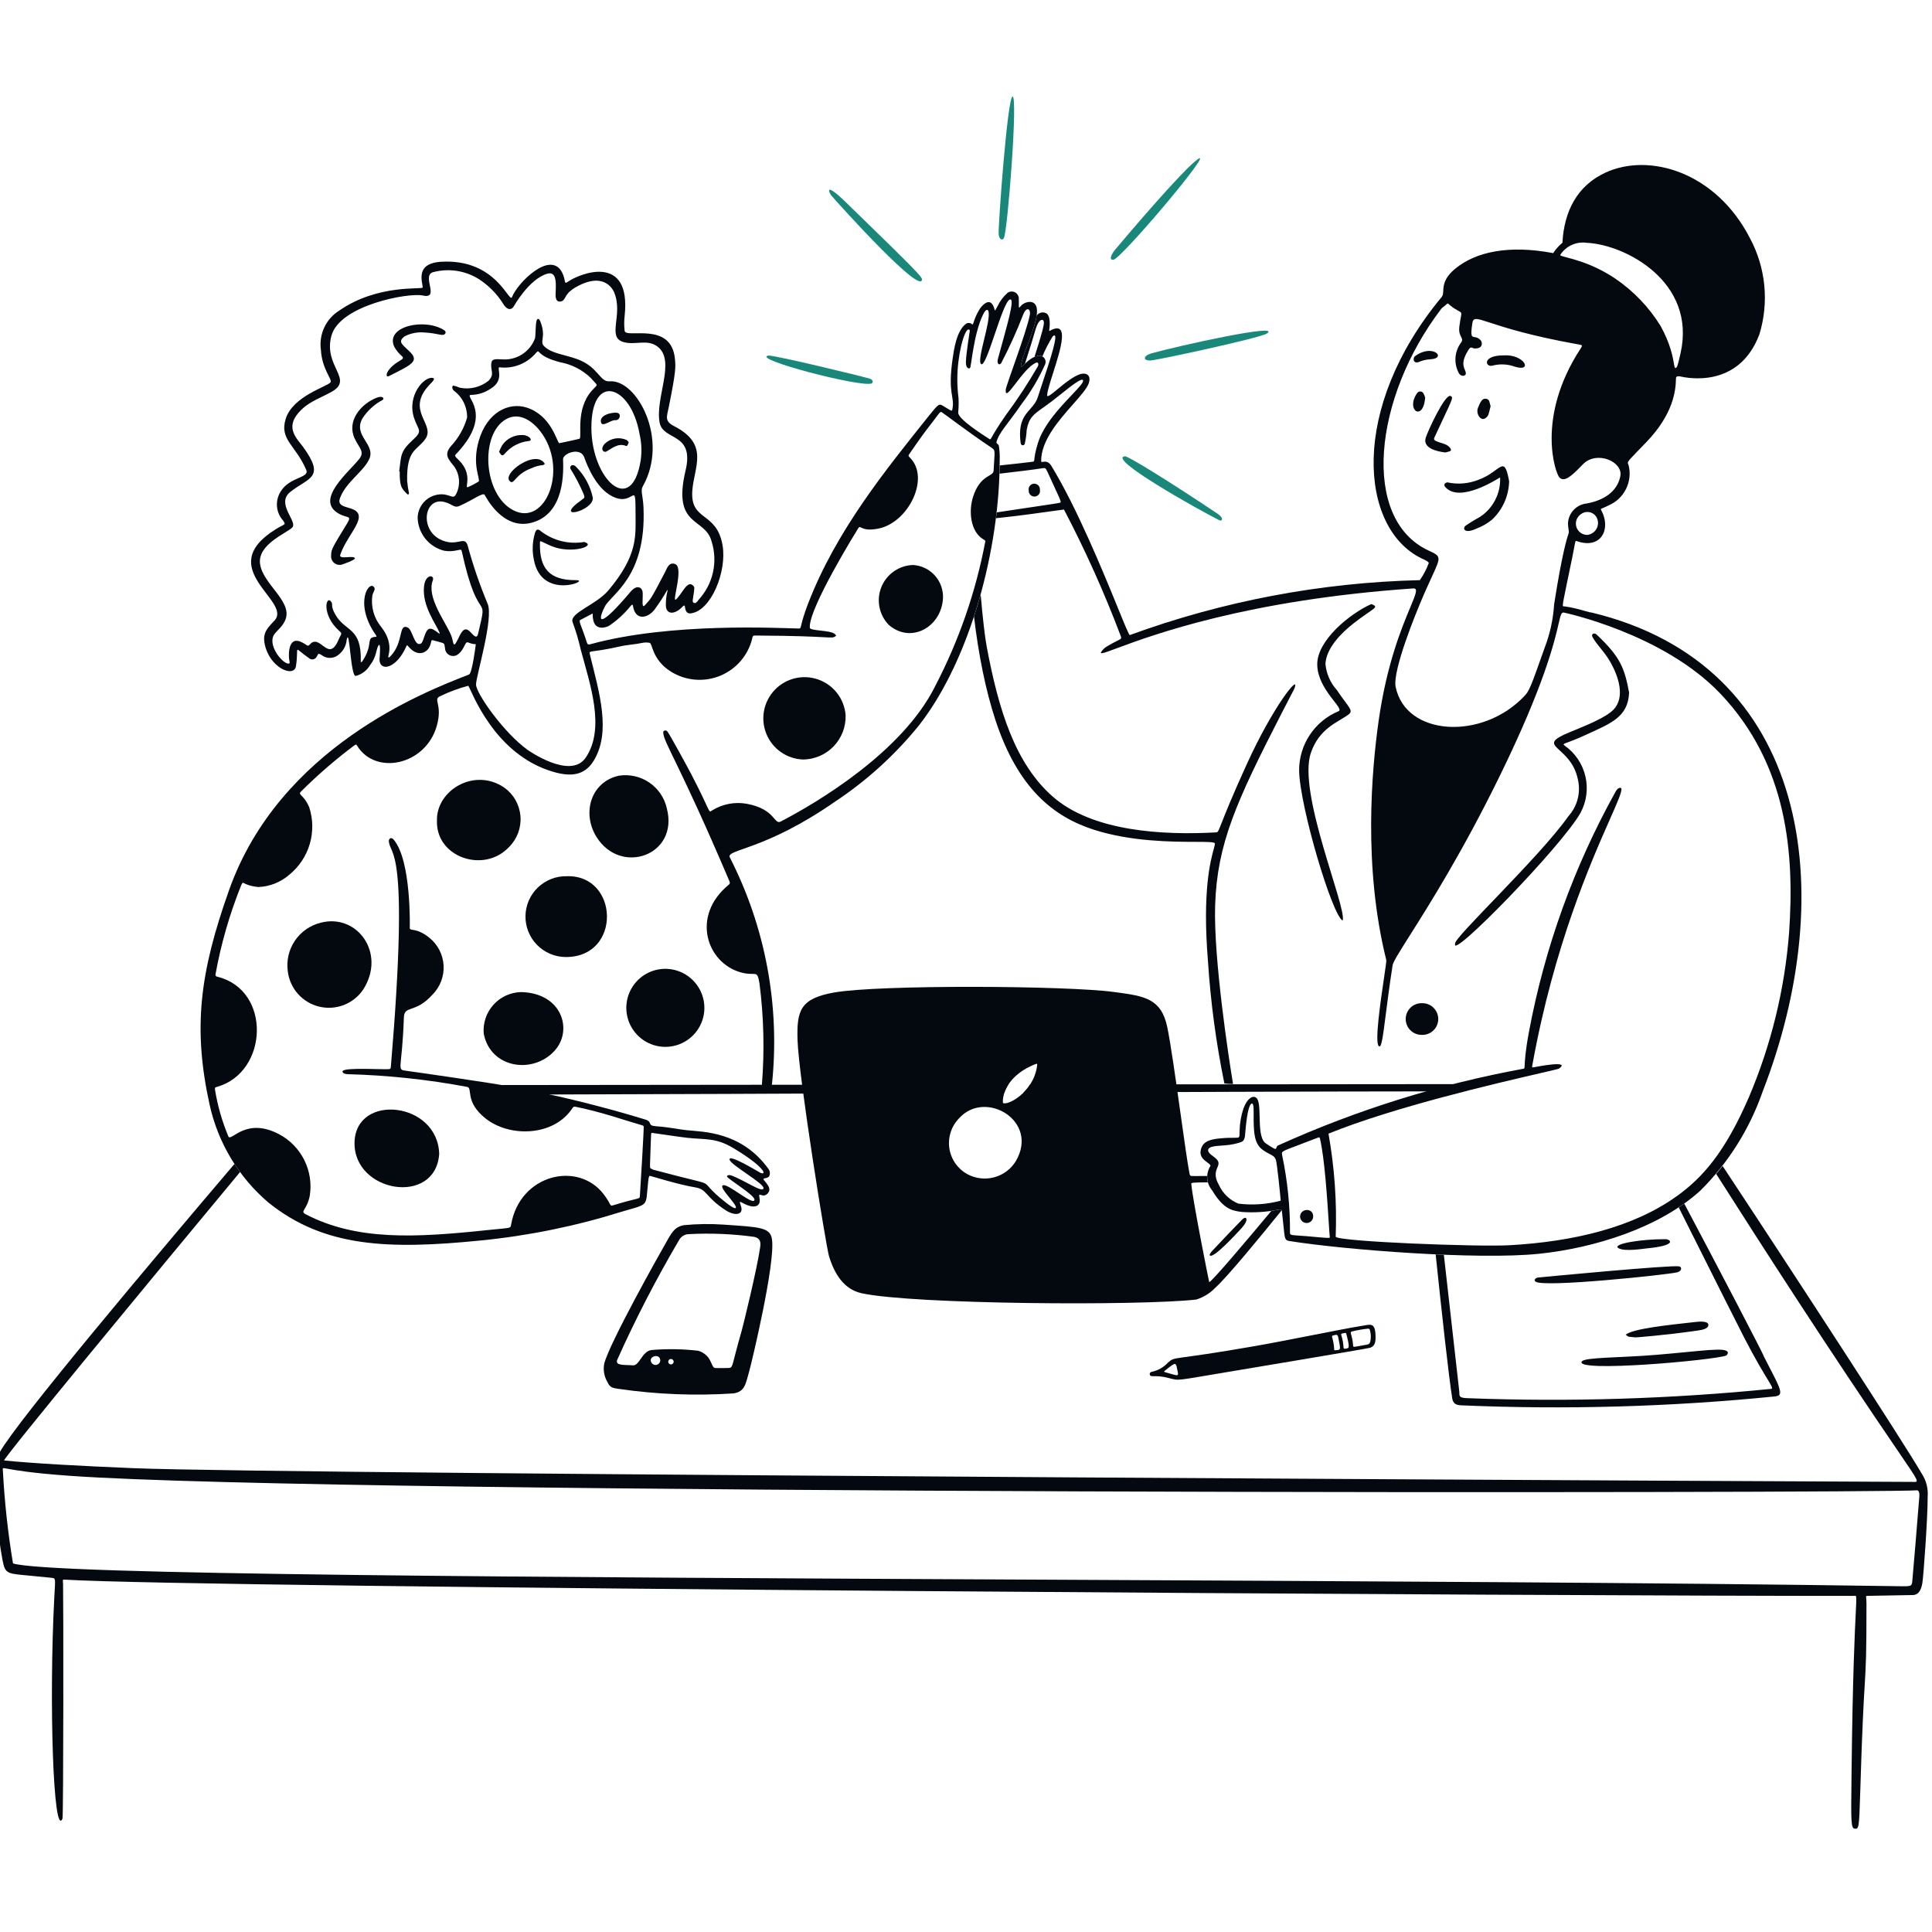 <svg version="1.0" preserveAspectRatio="xMidYMid meet" height="1080" viewBox="0 0 810 810" zoomAndPan="magnify" width="1080" xmlns:xlink="http://www.w3.org/1999/xlink" xmlns="http://www.w3.org/2000/svg"><defs><clipPath id="8308740ed7"><path clip-rule="nonzero" d="M 418 40.5 L 426 40.5 L 426 101 L 418 101 Z M 418 40.5"></path></clipPath></defs><path fill-rule="nonzero" fill-opacity="1" d="M 663.23 570.746 C 664.625 569.016 679.043 569.289 694.305 568.027 C 713.977 566.398 723.824 564.617 724.402 567.02 C 724.406 567.281 724.348 567.543 724.223 567.773 C 724.102 567.996 723.918 568.195 723.695 568.328 C 718.684 570.281 659.316 575.605 663.23 570.746 Z M 663.23 570.746" fill="#040910"></path><path fill-rule="nonzero" fill-opacity="1" d="M 643.828 537.359 C 642.848 536.672 643.777 535.699 645.039 535.582 C 646.977 535.398 700.793 530.254 703.984 530.934 C 705.301 531.211 705.172 532.988 703.016 533.469 C 698.504 534.473 647.449 539.887 643.828 537.359 Z M 643.828 537.359" fill="#040910"></path><path fill-rule="nonzero" fill-opacity="1" d="M 685.883 560.707 C 681.848 560.367 683.07 560.578 681.566 559.59 C 684.512 557.07 699.102 555.539 710.84 554.242 C 712.387 554.066 715.957 553.75 716.219 555.289 C 716.488 557.047 713.766 557.562 711.566 557.871 C 697.402 559.891 686.312 560.672 685.883 560.707 Z M 685.883 560.707" fill="#040910"></path><path fill-rule="nonzero" fill-opacity="1" d="M 678.535 523.289 C 675.59 521.488 688.395 519.434 698.375 519.539 C 700.125 519.539 703.789 522.133 690.273 523.41 C 688.73 523.555 681.051 524.84 678.535 523.289 Z M 678.535 523.289" fill="#040910"></path><path fill-rule="nonzero" fill-opacity="1" d="M 522.555 511.023 C 522.414 510.5 521.969 510.254 520.848 511.223 C 520.363 511.648 509.008 523.527 508.27 524.383 C 507.418 525.391 506.953 526.035 507.223 526.324 C 508.617 527.828 517.68 517.941 519.25 516.289 C 520.562 514.902 522.941 512.453 522.555 511.023 Z M 522.555 511.023" fill="#040910"></path><path fill-rule="nonzero" fill-opacity="1" d="M 303.426 513.43 C 318.586 514.465 322.91 514.562 323.652 519.559 C 325.152 529.668 315.047 571.605 314.188 574.633 C 312.617 580.133 312.391 583.477 307.504 584.191 C 291.438 585.25 275.301 584.617 259.367 582.293 C 256.984 581.914 255.773 581.93 254.609 579.309 C 253.27 577.004 252.816 574.297 253.328 571.688 C 255.57 563.07 275.664 527.145 280.109 519.414 C 282.168 515.844 283.492 514.297 286.621 513.668 C 292.207 513.117 297.828 513.043 303.426 513.43 Z M 305.492 573.539 C 307.477 573.383 306.625 572.895 310.945 557.949 C 311.531 555.93 317.344 532.293 318.695 522.961 C 319.016 520.762 318.793 519.125 316.176 518.551 C 307.18 517.328 298.086 516.945 289.02 517.406 C 288.215 517.391 287.414 517.578 286.699 517.949 C 285.984 518.32 285.375 518.867 284.926 519.539 C 275.254 535.93 266.508 552.848 258.727 570.215 C 257.906 572.734 262.168 572.121 265.297 572.43 C 268.098 572.707 269.133 566.488 273.172 566 C 279.676 565.449 286.223 565.551 292.707 566.309 C 293.879 566.629 294.961 567.207 295.875 568.012 C 296.789 568.812 297.504 569.812 297.973 570.934 C 298.902 572.906 299.055 573.434 299.828 573.539 C 300.336 573.613 304.883 573.574 305.492 573.527 Z M 276.824 570.516 C 276.922 567.105 271.496 568.582 273.129 571.309 C 273.348 571.664 273.672 571.938 274.051 572.098 C 274.434 572.262 274.855 572.305 275.262 572.215 C 275.668 572.125 276.035 571.91 276.312 571.609 C 276.594 571.301 276.77 570.914 276.824 570.504 Z M 282.441 570.977 C 282.445 570.797 282.414 570.625 282.34 570.461 C 282.27 570.301 282.16 570.156 282.023 570.043 C 281.887 569.93 281.727 569.848 281.555 569.805 C 281.383 569.762 281.203 569.762 281.027 569.801 C 280.824 569.852 280.637 569.957 280.492 570.109 C 280.344 570.258 280.242 570.445 280.195 570.648 C 280.145 570.855 280.156 571.07 280.223 571.266 C 280.293 571.469 280.414 571.648 280.574 571.777 C 280.734 571.914 280.93 572 281.141 572.031 C 281.348 572.059 281.559 572.035 281.754 571.949 C 281.945 571.867 282.113 571.73 282.234 571.562 C 282.355 571.391 282.426 571.188 282.441 570.977 Z M 282.441 570.977" fill="#040910"></path><path fill-rule="evenodd" fill-opacity="1" d="M 98.301 487.992 C 63.414 528.98 7.668 595.188 -0.047 608.734 C -1.562 610.758 -2.293 613.258 -2.102 615.777 C -2.172 626.984 -1.391 638.176 0.23 649.262 C 0.367 650.055 0.488 650.789 0.602 651.461 C 1.277 655.484 1.617 657.523 2.812 658.652 C 4.043 659.809 6.172 660.008 10.48 660.418 C 11.074 660.473 11.711 660.535 12.395 660.602 L 21.348 661.48 L 21.484 661.492 C 22.055 661.547 22.438 661.586 22.688 661.785 C 23.199 662.211 23.133 663.344 22.926 666.816 C 22.875 667.695 22.812 668.723 22.754 669.926 C 20.48 713.574 22.352 770.914 26.195 762.504 C 26.641 761.523 26.594 669.68 26.445 664.285 C 26.434 663.844 26.402 663.488 26.383 663.211 C 26.312 662.375 26.297 662.223 27.004 662.266 C 84.352 665.797 668.434 669.215 777.039 669.086 C 777.215 669.086 777.367 669.062 777.5 669.047 C 777.691 669.023 777.844 669.004 777.957 669.059 C 778.375 669.258 778.316 670.438 778.047 675.875 C 777.641 684.133 776.75 702.215 776.293 741.586 L 776.27 743.672 L 776.242 745.906 C 776.027 763.848 775.996 766.613 777.676 766.699 C 779.348 766.785 779.457 766.406 779.914 751.262 C 780.75 723.543 781.371 713.285 781.801 706.242 L 781.801 706.238 C 782.293 698.051 782.527 694.203 782.527 672.309 C 782.527 671.152 782.449 670.41 782.395 669.934 C 782.316 669.223 782.301 669.102 782.73 669.078 L 801.922 668.73 C 804.43 668.688 805.484 666.562 805.969 663.641 C 806.449 660.723 808.223 636.195 808.184 627.43 C 808.445 624.047 807.57 620.668 805.707 617.832 C 798.441 605.27 751.348 532.914 722.207 488.832 C 721.324 489.98 720.426 491.094 719.512 492.172 C 739.367 523.363 766.867 566.129 796.547 609.543 C 804.648 621.363 804.543 621.363 802.27 621.301 L 802.117 621.297 C 802.043 621.297 801.973 621.293 801.895 621.293 C 801.426 621.293 120.516 618.219 55.824 615.535 C 34.043 614.633 13.789 613.539 1.727 612.305 C 1.184 611.539 63.402 536.207 100.648 491.383 C 99.836 490.277 99.055 489.145 98.301 487.992 Z M 227.992 458.879 C 221.754 457.461 215.523 456.086 209.844 454.906 C 266.258 454.848 344.992 454.766 422.754 454.688 C 421.961 455.91 421.426 457.082 421.078 458.129 C 409.965 458.176 398.848 458.227 387.766 458.273 C 331.477 458.527 276.117 458.77 227.992 458.879 Z M 599.754 457.566 C 548.66 457.609 489.223 457.836 429.098 458.094 C 430.09 457.113 431.039 455.973 431.875 454.68 C 496.535 454.617 559.883 454.562 608.477 454.523 C 611.465 454.59 613.781 454.668 615.215 454.754 C 610.574 455.223 605.328 456.211 599.754 457.566 Z M 803.965 636.223 C 804.277 632.246 804.5 629.441 804.668 627.742 L 804.668 627.758 C 804.77 626.77 804.801 625.023 803.84 624.824 C 786.008 626.078 142.73 626.777 29.43 618.754 C 13.109 617.598 6.16 616.328 3.234 615.793 C 1.824 615.535 1.348 615.449 1.211 615.625 C 1.137 615.719 1.152 615.879 1.176 616.121 C 1.191 616.246 1.203 616.402 1.211 616.578 C 1.895 629.609 3.309 642.59 5.449 655.461 C 19.863 660.266 224.324 661.254 438.965 662.289 C 566.297 662.906 697.215 663.539 794.152 664.996 C 794.383 665 794.605 665.004 794.82 665.012 L 795.285 665.016 L 795.879 665.027 C 801.066 665.121 801.535 665.133 801.723 663.043 C 802.781 651.188 803.48 642.324 803.965 636.223 Z M 803.965 636.223" fill="#040910"></path><path fill-rule="evenodd" fill-opacity="1" d="M 506.09 493.031 C 502.207 493.059 499.617 493.078 499.445 493.043 C 498.879 492.926 498.777 492.41 498.68 491.887 C 497.852 487.621 496.445 477.586 494.914 466.66 C 492.938 452.59 490.758 437.043 489.344 430.449 C 486.793 418.559 479.723 417.605 467.738 415.988 C 467.5 415.953 467.262 415.926 467.016 415.891 C 447.16 413.207 368.672 412.762 349.699 416.113 C 335.484 418.621 334.004 423.711 334.367 435.977 C 334.828 451.344 346.344 522.66 347.551 526.59 C 349.828 534.094 353.766 540.578 361.34 542.219 C 382.891 546.883 477.387 547.531 501.512 544.848 C 504.602 543.898 507.398 542.16 509.613 539.801 C 514.141 535.801 527.902 519.16 537.285 507.52 C 537.074 507.004 536.699 507.035 535.863 507.188 C 534.918 507.379 533.965 507.547 533.012 507.688 C 522.734 519.996 508.008 537.434 506.965 537.531 C 506.859 537.387 499.941 502.566 499.488 496.578 C 499.477 496.422 499.422 496.297 499.445 496.191 C 499.535 495.855 500.465 495.738 506.375 495.711 C 506.227 495.172 506.133 494.617 506.098 494.047 C 506.074 493.707 506.074 493.367 506.09 493.031 Z M 416.855 493.578 C 420.617 492.559 423.848 490.141 425.883 486.82 L 425.875 486.82 C 435.859 469.918 412.969 456.547 402.027 468.922 C 400.438 470.57 399.246 472.566 398.555 474.754 C 397.863 476.938 397.684 479.25 398.035 481.516 C 398.387 483.781 399.254 485.938 400.574 487.809 C 401.895 489.68 403.633 491.223 405.648 492.312 C 409.086 494.148 413.094 494.598 416.855 493.578 Z M 420.559 462.438 C 422.285 463.605 433.184 458.223 434.789 446.98 L 434.781 446.98 C 434.789 446.922 434.797 446.863 434.805 446.805 C 434.93 445.949 434.957 445.75 433.559 446.348 C 419.707 452.184 420.262 462.238 420.559 462.438 Z M 420.559 462.438" fill="#040910"></path><path fill-rule="evenodd" fill-opacity="1" d="M 601.906 525.91 C 604.379 549.559 607.441 577.633 608.848 586.238 C 609.215 588.461 610.438 589.062 612.375 589.18 C 656.273 591.078 700.246 589.844 743.969 585.477 C 747.945 585.059 746.812 582.859 741.918 573.395 C 741.176 571.957 740.348 570.355 739.438 568.566 C 739.781 568.578 719.332 529.453 706.129 504.609 C 705.371 505.164 704.602 505.699 703.82 506.23 C 705.484 509.547 707.258 513.082 709.07 516.703 C 718.504 535.523 729.07 556.602 731.234 560.766 C 736.012 570 739.227 575.27 741.066 578.289 C 742.855 581.227 743.348 582.031 742.715 582.277 L 742.715 582.273 C 700.34 586.516 657.723 587.82 615.164 586.188 C 611.859 586.086 611.852 585.352 611.844 584.086 C 611.836 583.898 611.836 583.707 611.824 583.5 C 611.824 583.5 608.324 552.375 605.344 526.062 C 604.203 526.016 603.055 525.961 601.906 525.91 Z M 601.906 525.91" fill="#040910"></path><path fill-rule="evenodd" fill-opacity="1" d="M 655.367 254.203 C 655.484 254.258 655.656 254.195 655.852 254.219 C 659.02 254.598 662.34 255.543 664.547 256.168 C 665.941 256.566 666.883 256.836 667.055 256.75 C 759.035 278.738 771.535 373.891 738.988 457.672 C 733.562 473.293 724.645 487.477 712.922 499.141 C 695.645 514.828 668.285 523.281 645.176 525.66 C 619.473 528.312 563.836 524.02 540.551 520.301 C 538.699 520.008 538.645 519.438 538.086 513.816 C 537.93 512.258 537.73 510.305 537.449 507.863 C 537.34 506.895 536.566 507.039 536.023 507.141 C 535.984 507.145 535.949 507.152 535.914 507.156 C 530.867 508.176 525.703 508.496 520.562 508.113 C 516.105 507.555 512.766 506.656 508.145 498.98 C 506.965 497.582 506.266 495.844 506.148 494.02 C 506.031 492.195 506.496 490.379 507.48 488.84 C 507.539 488.379 506.938 487.934 506.172 487.367 C 504.809 486.363 502.926 484.973 503.371 482.445 C 504.016 478.688 506.949 477.68 511.691 477.254 C 517.176 476.75 518.879 477.309 519.418 476.746 C 519.742 476.406 519.648 475.66 519.711 474.023 C 519.781 470.844 520.332 467.695 521.344 464.676 C 522.926 460.48 525.258 459.012 526.762 460.316 C 527.938 461.332 528.012 464.605 528.102 468.188 C 528.203 472.57 528.324 477.426 530.465 479.195 C 531.598 480.016 532.781 480.766 534 481.445 C 534.973 481.969 535.066 481.48 535.117 481.207 L 535.121 481.18 C 535.18 480.93 535.301 480.707 535.473 480.516 C 535.645 480.328 535.859 480.195 536.102 480.117 C 568.926 465.297 603.434 454.523 638.859 448.043 C 639.18 447.91 639.188 447.613 639.234 446.5 C 639.309 444.746 639.461 440.957 641.027 432.586 C 647.617 397.297 659.875 363.305 677.328 331.93 C 678.426 329.863 679.648 330.227 679.75 330.539 C 680.141 331.773 678.191 336.18 674.918 343.574 C 667.051 361.355 651.543 396.414 642.508 446.223 L 642.484 446.336 C 642.289 447.445 642.277 447.523 642.715 447.523 C 642.719 447.523 642.766 447.516 642.852 447.496 C 644.43 447.188 658.875 444.355 653.574 448.031 C 653.363 448.176 650.426 448.855 645.594 449.973 C 627.816 454.086 584.422 464.129 556.977 475.289 C 559.516 489.555 560.527 504.055 559.996 518.531 C 561.719 520.594 619.605 522.797 632.75 522.074 C 659.75 520.59 685.012 514.555 703.352 501.238 C 713.703 493.73 723.164 483.289 733.285 459.887 C 742.574 438.008 748.246 414.766 750.082 391.066 C 752.348 358.25 749.617 320.699 721.309 290.855 C 697.254 265.523 655.637 256.805 655.551 256.805 C 654.555 256.754 654.273 257.969 653.457 261.48 C 651.719 268.988 647.547 286.988 628.723 325.441 C 613.078 357.387 599.121 379.453 591.066 392.184 C 586.715 399.07 584.082 403.227 583.848 404.738 C 582.555 413.09 581.668 420.043 580.977 425.434 C 579.742 435.113 579.145 439.777 578.012 438.52 C 576.336 436.652 578.785 419.969 580.258 409.973 C 580.859 405.855 581.297 402.871 581.211 402.523 C 571.422 363.25 575.141 322.559 577.953 302.52 C 581.348 278.367 587.75 263.047 591.242 254.688 C 593.609 249.02 594.641 246.551 592.492 246.703 C 522.766 251.523 483.059 266.277 468.27 271.773 C 462.367 273.965 460.438 274.684 462.148 272.707 C 462.664 272.039 463.309 271.473 464.035 271.051 C 468.324 268.457 469.816 268.219 470.027 267.562 C 470.141 267.234 469.926 266.797 469.582 265.895 C 462.797 248.02 454.945 230.562 446.074 213.625 C 446.059 213.609 444.734 213.793 442.602 214.094 C 437.242 214.848 426.785 216.32 419.316 217.074 C 419.227 217.082 419.125 217.094 419.004 217.109 C 418.637 217.148 418.137 217.203 417.578 217.254 C 417.684 216.441 417.781 215.629 417.875 214.82 C 420.164 214.457 424.711 213.785 429.402 213.09 C 436.465 212.043 443.852 210.949 444.352 210.789 C 445.02 210.578 444.82 210.141 442.363 204.816 C 441.57 203.098 440.543 200.871 439.23 197.977 C 438.379 196.094 438.137 196.133 436.973 196.324 L 436.938 196.328 C 433.668 196.863 425.633 197.836 419.078 198.59 C 419.113 197.434 419.141 196.281 419.152 195.141 C 424.07 194.621 432.227 193.723 432.973 193.582 C 433.559 193.473 433.574 193.336 433.668 192.441 C 433.773 191.449 433.977 189.523 435.172 185.68 C 437.559 178.023 444.574 170.629 449.359 165.586 C 452.18 162.613 454.223 160.457 454.098 159.543 C 453.887 157.977 448.879 161.973 444.445 165.52 C 443.18 166.523 441.965 167.496 440.922 168.289 C 439.613 169.285 438.457 170.105 437.438 170.828 C 433.336 173.734 431.418 175.094 430.457 180.109 C 430.355 182.191 430.062 184.262 429.574 186.289 C 429.32 186.645 428.098 187.219 427.891 185.586 C 426.844 177.223 429.453 174.262 431.914 171.473 C 433.199 170.016 434.441 168.602 435.105 166.492 C 435.543 165.086 436.191 163.141 436.926 160.945 C 440.012 151.711 444.59 138.016 441.32 141.07 C 439.676 143.738 438.238 146.527 437.02 149.414 C 436.84 149.316 436.652 149.242 436.457 149.188 C 435.992 149.062 435.5 149.066 435.035 149.199 C 434.574 149.301 434.133 149.449 433.711 149.629 C 433.719 149.598 433.73 149.566 433.738 149.531 C 435.27 144.727 437.074 139.062 437.566 136.227 C 438.109 133.152 435.875 133.508 434.699 136.562 C 434.32 137.555 434.117 138.242 433.703 139.652 C 433.133 141.617 432.152 144.977 429.707 152.512 C 429.59 152.625 429.48 152.734 429.371 152.84 C 428.332 153.855 427.863 154.312 428.105 152.832 C 428.418 150.926 429.547 147.938 430.785 144.652 C 432.375 140.445 434.148 135.742 434.641 132.184 C 435.723 131.109 437.012 130.605 438.496 131.277 C 440.82 132.328 439.988 137.758 439.879 138.453 C 439.875 138.496 439.871 138.52 439.871 138.523 C 439.914 138.68 439.914 138.754 439.945 138.77 C 439.98 138.785 440.047 138.727 440.238 138.621 C 448.598 134.148 444.664 146.496 441.535 156.312 C 440.289 160.227 439.168 163.738 439.012 165.617 C 438.902 166.875 440.797 165.312 443.406 163.16 C 446.801 160.359 451.402 156.562 454.418 156.641 C 456.5 156.691 457.242 158.348 456.5 160.598 C 455.762 162.82 453.055 165.891 449.859 169.512 C 443.961 176.195 436.398 184.762 436.523 193.359 C 436.535 193.738 436.844 193.695 437.316 193.625 C 438.168 193.504 439.562 193.305 440.789 195.32 C 451.566 212.984 462.488 239.719 468.656 254.816 C 471.523 261.852 473.367 266.363 473.684 266.25 C 512.688 252.004 553.758 244.227 595.273 243.227 C 596.824 241.004 598.09 238.594 599.023 236.051 C 598.902 235.453 597.664 234.883 596.613 234.398 C 596.398 234.301 596.191 234.203 596.004 234.113 C 569.945 221.457 565.688 171.172 604.449 124.492 C 604.988 123.848 605.031 122.988 605.086 121.922 C 605.207 119.699 605.367 116.586 610.105 112.664 C 618.684 105.562 632.551 102.586 651.172 106.121 C 652.238 104.484 653.547 103.02 655.055 101.777 C 655.758 88.648 661.176 77.855 673.117 72.359 C 691.457 63.906 719.391 72.066 733.68 99.871 C 736.969 106.004 739.012 112.73 739.684 119.656 C 740.363 126.582 739.66 133.574 737.617 140.227 C 728.992 163.031 707.305 158.438 704.527 157.848 C 704.395 157.82 704.305 157.801 704.262 157.793 C 703.59 157.688 702.66 157.676 702.66 158.648 C 702.586 163.695 701.594 173.543 690.293 185.309 C 683.582 192.293 682.348 193.348 682.473 194.203 C 682.504 194.438 682.633 194.652 682.781 194.969 C 683.641 198.32 683.27 201.867 681.738 204.969 C 680.207 208.07 677.617 210.523 674.438 211.887 C 672.109 213.098 671.277 213.164 671.184 213.465 C 671.145 213.594 671.246 213.77 671.426 214.109 C 675.535 221.793 671.281 230.566 660.891 226.805 C 660.516 226.672 660.434 227.113 660.035 229.297 C 659.828 230.402 659.543 231.957 659.098 234.109 C 655.43 251.801 654.914 253.977 655.367 254.203 Z M 408.355 258.516 C 410.211 274.172 413.184 289.336 417.395 302.066 C 426.742 330.297 441.445 342.426 458.859 347.945 C 474.41 352.871 491.383 352.922 501.152 352.953 C 505.746 352.969 508.75 352.977 509.25 353.484 C 509.477 353.715 509.277 354.438 508.883 355.891 C 507.555 360.715 504.016 373.582 506.453 403.094 C 507.57 420.293 509.871 437.398 513.336 454.285 C 513.359 454.273 513.586 454.297 513.922 454.32 C 514.727 454.387 516.16 454.5 516.957 454.438 C 515.254 444.281 508.762 401.977 509.449 379.719 C 510.25 353.781 518.285 336.152 537.422 298.848 C 539.523 294.75 540.797 292.32 541.578 290.836 C 542.41 289.254 542.68 288.742 542.789 288.418 C 544.957 282.219 533.746 296.215 522.871 320.043 C 516.492 334.016 513.637 341.273 512.164 345.023 C 510.84 348.391 510.625 348.934 509.973 348.973 C 487.684 350.227 458.066 348.68 441.309 333.93 C 425.691 320.18 418.664 297.84 413.645 270.906 C 412.883 266.816 411.969 258.68 411.152 249.258 C 410.285 252.371 409.352 255.461 408.355 258.516 Z M 664.715 214.723 C 664.078 214.844 663.473 215.102 662.949 215.48 C 662.074 216.02 661.395 216.828 661.02 217.785 C 660.645 218.742 660.594 219.793 660.867 220.785 C 661.141 221.773 661.73 222.648 662.547 223.277 C 663.355 223.902 664.355 224.25 665.383 224.262 C 666.184 224.191 666.957 223.934 667.633 223.504 C 668.316 223.074 668.879 222.488 669.289 221.797 C 669.695 221.102 669.926 220.32 669.969 219.52 C 670.012 218.715 669.855 217.914 669.523 217.184 C 669.246 216.598 668.844 216.078 668.348 215.664 C 667.848 215.254 667.262 214.953 666.637 214.789 C 666.008 214.629 665.352 214.605 664.715 214.723 Z M 704.617 147.926 C 711.191 118.191 681.559 102.59 665.273 101.797 C 663.117 101.484 660.918 101.801 658.938 102.707 C 656.961 103.613 655.285 105.074 654.113 106.91 C 654.156 107.227 655.129 107.477 656.773 107.906 C 657.855 108.188 659.227 108.543 660.816 109.039 C 666.586 110.781 672.066 113.367 677.078 116.715 C 684.805 121.941 691.328 128.75 696.23 136.688 C 700.41 144.332 701.32 149.664 701.781 152.328 C 702.055 153.922 702.164 154.559 702.707 154.168 C 702.727 154.152 702.742 154.145 702.758 154.133 C 703.055 153.938 703.332 153.754 704.617 147.926 Z M 647.562 271.688 C 649.828 265.816 651.18 259.637 651.574 253.355 C 655.008 231.402 657.09 225.246 657.609 223.727 C 657.691 223.484 657.734 223.359 657.734 223.305 C 657.766 222.902 657.684 222.32 657.586 221.66 C 657.488 220.957 657.375 220.164 657.375 219.41 C 657.473 217.297 658.328 215.293 659.785 213.762 C 661.246 212.23 663.207 211.273 665.312 211.074 C 674.348 209.395 678.438 204.59 679.352 199.5 C 680.414 193.594 669.488 188.699 663.637 194.668 C 663.465 194.844 663.289 195.023 663.117 195.199 C 659.391 199.008 656.039 202.441 653.805 200.207 C 652.191 198.594 643.695 175.055 662.793 145.953 C 663.578 144.754 663.391 144.684 661.684 144.383 C 641.535 140.797 630.613 137.223 624.633 135.262 C 618.754 133.34 617.652 132.98 617.254 135.707 C 616.469 141.078 617.004 141.156 618.219 141.336 C 618.898 141.434 619.797 141.566 620.797 142.691 C 621.52 143.512 621.738 145.988 618.844 146.07 C 618.281 146.164 617.707 146.059 617.211 145.777 C 616.449 145.512 616.086 146.012 615.594 146.793 C 612.672 151.418 613.484 153.422 614.125 154.992 C 614.352 155.547 614.555 156.051 614.562 156.598 C 614.578 157.629 612.738 158.117 611.695 156.57 C 610.559 154.527 610.047 152.191 610.223 149.859 C 610.402 147.523 611.258 145.293 612.695 143.445 C 613.246 142.539 612.973 142.016 612.586 141.262 C 612.141 140.402 611.539 139.242 611.844 136.875 C 612.363 132.812 612.891 131.738 612.562 131.133 C 612.375 130.789 611.918 130.594 611.035 130.098 C 607.738 128.23 607.367 127.246 606.98 127.242 C 606.695 127.234 606.395 127.762 604.898 128.859 C 604.605 129.051 604.348 129.301 604.16 129.598 C 575.891 166.754 570.422 217.562 598.918 230.809 C 604.242 233.285 604.234 233.309 600.301 241.84 C 599.012 244.641 597.301 248.355 595.215 253.379 C 595.211 253.395 595.195 253.426 595.176 253.469 C 594.414 255.293 583.699 280.965 585.129 287.977 C 589.344 308.699 621.414 310.531 639.062 291.867 C 641.121 289.695 641.633 288.504 647.562 271.688 Z M 511.004 496.742 C 512.625 500.328 515.566 503.156 519.215 504.629 C 525.152 505.359 531.172 504.938 536.949 503.391 C 536.594 499.449 535.441 487.977 534.918 486.312 C 534.496 484.965 533.664 484.535 532.316 483.836 C 531.531 483.426 530.566 482.922 529.406 482.094 C 525.703 479.457 525.539 474.543 525.598 466.48 C 525.617 464.336 525.539 461.98 524.531 462.832 C 523.016 464.133 522.34 471.945 522.059 475.184 C 521.996 475.93 521.953 476.434 521.922 476.559 C 521.48 478.477 520.977 478.629 519.551 479.078 L 519.488 479.094 C 516.551 480 514.141 480.16 512.066 480.297 C 510.449 480.402 509.035 480.496 507.73 480.918 C 507.648 480.945 505.113 481.797 507.582 483.973 C 507.914 484.266 508.293 484.551 508.664 484.832 C 509.098 485.156 509.523 485.477 509.871 485.805 C 511.332 487.203 510.922 488.203 510.387 489.504 C 509.742 491.074 508.918 493.078 511.004 496.742 Z M 543.992 517.992 C 544.852 518.047 545.934 518.113 547.297 518.238 L 547.297 518.227 C 557.609 519.172 557.609 519.164 557.52 518.609 C 557.516 518.582 557.512 518.555 557.508 518.523 C 557.414 517.73 557.277 515.586 557.086 512.637 C 556.484 503.219 555.355 485.59 553.406 477.379 C 553.246 476.68 553.09 476.746 552.145 477.109 C 552.082 477.133 552.023 477.152 551.961 477.18 C 540.012 481.844 537.742 482.32 537.477 483.328 C 537.41 483.586 537.473 483.887 537.539 484.293 C 539.805 495.035 540.914 505.984 540.836 516.961 C 540.93 517.789 541.539 517.828 543.992 517.992 Z M 543.992 517.992" fill="#040910"></path><path fill-rule="nonzero" fill-opacity="1" d="M 435.035 149.199 C 430.344 150.234 427.586 156.02 428.105 152.832 C 429.16 146.406 439.457 127.742 432.191 126.582 C 431.297 126.523 430.395 126.699 429.586 127.086 C 428.773 127.477 428.078 128.066 427.562 128.805 C 426.918 129.387 427.254 127.816 427.137 125.363 C 427.168 124.809 427.043 124.258 426.773 123.77 C 426.512 123.281 426.113 122.879 425.633 122.605 C 425.145 122.332 424.602 122.195 424.039 122.219 C 423.484 122.238 422.949 122.414 422.488 122.723 C 420.684 124.293 419.23 126.227 418.223 128.398 C 416.895 130.602 417.305 130.652 416.734 128.984 C 415.027 123.914 411.32 128.555 410.605 129.766 C 408.004 134.094 408.254 136.285 407.586 135.984 C 407.238 135.641 406.781 135.434 406.289 135.402 C 405.805 135.367 405.32 135.512 404.93 135.805 C 400.973 138.789 399.922 146.75 399.414 150.227 C 397.211 165.355 400.348 166.102 399.309 171.461 C 399.078 172.633 399.23 172.457 395.352 170.156 C 393.734 169.203 393.531 169.203 389.344 174.445 C 371.395 196.93 350.59 222.43 338.781 253.105 C 335 262.91 336.32 263.527 334.824 263.504 C 326.469 263.359 281.273 260.871 247.66 270.059 C 246.273 270.438 246.297 270.145 245.742 268.414 C 243.965 262.871 242.535 260.48 243.184 259.992 C 243.422 259.816 245.438 258.836 248.195 257.371 C 248.855 257.023 248.195 257.137 248.703 259.867 C 249.527 264.363 253.93 263.277 255.57 262.23 C 258.875 259.961 261.832 257.227 264.355 254.109 C 265.465 252.898 265.238 253.727 265.602 255.102 C 266.883 259.977 271.441 259.242 274.293 255.738 C 276.254 253.105 278.047 250.352 279.672 247.5 C 279.918 246.984 279.867 247.676 279.867 247.676 C 279.344 249.75 279.113 251.883 279.172 254.016 C 279.219 256.293 281.027 258.164 284.629 255.723 C 285.84 254.871 286.758 253.402 287.062 254.016 C 287.309 254.5 287.121 257.426 289.59 257.164 C 298.121 256.184 304.855 239.535 302.926 228.543 C 300.414 214.223 289.348 218.738 290.254 205.77 C 290.957 195.707 297.562 186.32 282.641 178.668 C 278.48 176.539 279.566 174.766 280.426 170.473 C 283.41 155.637 283.301 153.883 282.984 150.562 C 281.516 134.527 262.516 142.066 261.891 138.762 C 261.637 136.637 261.637 134.492 261.891 132.367 C 264.699 106.059 243.125 114.555 238.008 118.176 C 236.281 119.391 237.348 117.473 235.645 114.203 C 230.734 104.742 216.879 118.699 214.676 124.523 C 213.52 127.566 208.207 108.406 185.035 109.738 C 173.77 110.387 177.227 118.266 177.207 120.531 C 177.207 121.504 158.441 118.938 142.184 130.246 C 139.461 131.953 137.293 134.41 135.938 137.32 C 134.578 140.23 134.094 143.473 134.539 146.652 C 134.992 154.855 139.359 158.961 138.59 160.25 C 137.531 162.023 122.711 165.969 119.758 175.68 C 117.109 184.391 123.949 186.562 128.398 197.027 C 129.848 200.438 121.43 199.879 117.684 206.047 C 116.488 207.918 115.941 210.133 116.129 212.348 C 116.32 214.559 117.234 216.648 118.734 218.289 C 119.957 220.273 119.52 219.434 115.477 221.965 C 89.398 238.285 122.344 251.855 115.207 260.016 C 112.953 262.594 110.062 264.703 110.871 269.449 C 112.641 279.926 123.34 284.398 124.09 279.254 C 125.426 270.363 122.57 271.156 129.527 275.906 C 129.746 276.109 130.004 276.266 130.285 276.355 C 130.566 276.449 130.867 276.48 131.16 276.449 C 131.457 276.414 131.742 276.316 131.996 276.164 C 132.25 276.012 132.469 275.805 132.633 275.559 C 133.527 274.281 133.059 273.398 135.371 274.996 C 136.242 275.531 137.242 275.82 138.266 275.828 C 139.289 275.836 140.293 275.562 141.172 275.043 C 142.355 274.312 143.348 273.316 144.074 272.129 C 144.801 270.945 145.238 269.605 145.352 268.223 C 146.574 262.434 146.941 283.684 149.137 283.398 C 150.387 283.078 151.559 282.516 152.586 281.742 C 153.613 280.969 154.48 280 155.133 278.891 C 157.934 275.32 157.637 272.273 158.66 270.648 C 159.84 268.781 159.109 276.246 159.109 276.477 C 159.109 281.438 165.508 280.68 169.773 272.211 C 170.82 270.117 170.367 270.109 171.578 271.445 C 175.324 275.578 179.012 273.617 180.164 270.996 C 180.984 269.121 180.562 268.145 181.551 268.438 C 187.094 270.008 186.047 269.242 186.574 271.77 C 186.598 272.41 186.805 273.027 187.164 273.559 C 187.527 274.086 188.031 274.5 188.621 274.754 C 189.211 275.008 189.859 275.09 190.492 274.988 C 191.125 274.887 191.715 274.609 192.195 274.188 C 194.863 272.09 194.895 268.809 196.223 269.336 C 199.371 270.582 199.484 269.68 199.453 270.289 C 199.453 270.375 197.984 282.285 196.629 282.809 C 178.117 289.977 117.25 313.504 96.062 373.109 C 83.738 407.777 80.812 430.895 87.848 463.02 C 91.355 479.086 100.047 493.562 112.586 504.211 C 135.875 522.918 162.668 523.969 201.547 520.078 C 221.582 518.094 241.355 514.059 260.566 508.039 C 269.039 505.484 270.668 505.793 271.137 501.684 C 271.797 495.887 271.742 492.938 272.473 492.98 C 272.852 493 284.523 496.695 291.441 497.805 C 296.66 498.656 295.395 501.605 304.133 507.344 C 308.23 510.035 311.934 509.301 310.637 505.641 C 309.418 502.184 310.883 504.789 314.641 505.676 C 317.074 506.242 319.074 505.324 318.398 502.105 C 317.809 499.266 319.754 502.605 321.812 500.402 C 323.395 498.695 322.273 497.074 320.441 494.984 C 319.164 493.516 321.75 494.457 322.531 493.059 C 322.742 492.574 322.824 492.047 322.762 491.52 C 322.699 490.996 322.5 490.496 322.184 490.074 C 310.785 474.301 294.625 474.559 288.012 473.848 C 283.902 473.418 280.891 472.598 275.125 472.191 C 271.148 471.91 273.746 470.582 270.836 469.457 C 252.598 463.875 234.062 459.305 215.32 455.766 C 206.219 454.035 174.496 449.492 170.395 448.945 C 166.059 448.348 168.559 449.027 169.324 426.645 C 169.508 421.234 174.016 425.09 181.266 417.059 C 182.875 415.453 184.129 413.531 184.938 411.414 C 185.75 409.289 186.105 407.023 185.977 404.758 C 185.848 402.492 185.242 400.277 184.195 398.262 C 183.148 396.246 181.684 394.477 179.906 393.066 C 174.457 388.762 172.07 390.512 171.801 389.137 C 171.801 389.051 172.551 360.855 165.07 352.047 C 163.793 350.559 163 351.953 163.023 352.52 C 163.332 359.207 171.859 352.445 163.879 447.113 C 163.832 447.715 163.836 448.059 163.34 448.188 C 161.785 448.59 144.422 447.336 143.648 449.074 C 143.492 449.441 143.734 450.211 145.672 450.352 C 162.504 450.793 179.277 452.574 195.828 455.68 C 198.352 456.082 194.66 461.746 203.438 468.812 C 213.504 476.91 231.586 476.406 239.492 465.316 C 240.449 463.969 240.387 463.828 241.656 464.09 C 252.555 466.332 261.602 469.598 268.859 471.68 C 269.285 471.801 269.738 471.879 269.875 472.27 C 270.012 472.656 268.598 496.793 268.285 501.215 C 268.16 503.023 268.5 501.801 257.176 505.289 C 255.422 505.828 256.543 505.211 253.098 500.699 C 242.336 486.633 218.016 492.293 214.289 513.371 C 213.973 515.156 214.523 514.648 204.324 515.723 C 174.168 518.914 149.633 520.234 128.223 509.117 C 125.582 507.75 128.703 507.414 129.879 501.293 C 130.688 496.172 129.871 490.926 127.543 486.289 C 125.215 481.66 121.492 477.871 116.895 475.465 C 103.25 468.367 97.312 478.312 95.824 476.625 C 93.141 470.266 91.23 463.605 90.133 456.793 C 90.07 455.848 90.223 455.898 91.18 455.617 C 112.453 449.406 113.848 415.344 91.418 409.574 C 91.055 409.48 90.316 409.434 90.336 408.578 C 92.641 395.789 96.246 383.27 101.098 371.215 C 102.242 368.746 101.098 371.125 108.297 371.891 C 113.086 371.707 117.668 369.891 121.281 366.742 C 125.359 363.434 128.344 358.969 129.844 353.938 C 131.34 348.902 131.281 343.535 129.672 338.535 C 127.379 332.992 124.766 333.418 126.137 331.906 C 133.008 325.062 140.34 318.699 148.082 312.859 C 149.316 312.008 149.262 311.887 149.738 312.664 C 157.418 325.207 178.434 320.883 183.121 304.34 C 185.68 295.293 181.453 293.398 184.398 291.945 C 188.227 290.082 192.227 288.594 196.34 287.508 C 197.746 289.547 207.043 316.473 232.164 323.656 C 239.227 325.672 245.027 325.23 248.863 319.02 C 256.309 306.965 251.289 290.484 247.312 274.398 C 246.824 272.414 247.203 273.875 259.773 271.059 C 263.543 270.203 265.961 270.258 269.156 269.551 C 270.188 269.332 271.25 269.312 272.289 269.488 C 273.602 269.559 273.234 276.508 281.246 281.559 C 284.18 283.395 287.492 284.535 290.934 284.898 C 294.375 285.258 297.855 284.828 301.105 283.641 C 304.355 282.453 307.293 280.535 309.691 278.043 C 312.086 275.547 313.883 272.535 314.938 269.242 C 315.902 266.164 315.004 266.445 317.898 266.461 C 349.523 266.629 348.406 268.047 350.309 266.723 C 350.512 266.582 350.766 266.586 350.062 265.867 C 348.355 264.113 339.652 264.59 339.523 263.203 C 338.801 255.273 359.621 221.801 359.672 221.715 C 360.949 219.508 360.523 223.219 368.438 221.578 C 380.809 219.02 390.023 200.543 381.578 191.949 C 381.051 191.406 380.727 191.207 381.012 190.672 C 381.059 190.586 386.688 182.438 388.688 179.887 C 393.98 173.172 394.008 172.359 394.82 172.816 C 395.742 173.332 405.773 181.07 415.465 187.543 C 417.562 188.945 416.977 188.582 416.582 197.301 C 416.453 200.035 411.066 198.754 407.988 208.203 C 406.008 214.27 406.836 222.871 412.25 226.109 C 412.621 226.332 413.051 226.488 413.105 226.934 C 409.117 248.113 402.027 268.586 392.062 287.695 C 378.414 315.16 342.883 336.352 327.301 344.441 C 324.504 345.895 325.105 339.266 313.254 337.02 C 308.188 336.066 302.945 337.043 298.566 339.766 C 296.859 340.941 298.289 340.789 289.668 324.309 C 288.094 321.297 281.137 308.535 279.832 306.695 C 279.367 306.047 278.059 306.074 278.059 307.047 C 278.059 311.035 284.715 319.836 305.668 369.109 C 305.938 369.746 306.254 370.344 305.551 370.918 C 289.5 384.023 296.348 403.852 310.711 407.707 C 317.043 409.414 317.395 406.246 318.414 412.273 C 320.227 426.363 320.566 440.602 319.43 454.762 C 319.43 455.242 323.645 455.555 323.645 454.609 C 327.105 421.824 320.953 388.738 305.941 359.387 C 304.504 356.039 320.637 356.605 350.172 336.043 C 363.496 327.207 375.387 316.379 385.43 303.938 C 407.266 275.801 419.094 229.383 419.121 193.215 C 419.215 191.078 419.094 188.934 418.762 186.82 C 418.535 186.082 417.613 185.969 417.77 185.367 C 418.824 181.289 422.375 178.023 428.266 169.449 C 432.23 164.238 435.578 158.59 438.238 152.609 C 438.391 152.152 438.422 151.668 438.32 151.195 C 438.219 150.727 437.988 150.293 437.66 149.945 C 437.332 149.594 436.914 149.34 436.453 149.207 C 435.988 149.078 435.5 149.074 435.035 149.199 Z M 272.93 476.555 C 272.965 475.59 272.93 475.043 273.293 474.961 C 273.445 474.93 284.25 476.602 288.219 477.043 C 295.426 477.84 299.996 476.898 307.258 481.227 C 320.602 489.188 321.797 493.031 318.719 491.664 C 318.293 491.469 304.879 483.211 305.926 486.34 C 306.656 488.531 320.023 495.992 320.094 498.047 C 320.176 500.543 312.293 494.938 306.758 492.859 C 305.477 492.387 304.625 492.859 304.84 493.332 C 305.445 494.523 316.645 501.184 316.32 503.043 C 315.855 505.727 305.023 495.859 303.027 496.973 C 301.32 497.926 308.715 504.609 308.539 506.266 C 308.445 507.164 306.215 505.664 304.34 504.188 C 289.578 492.578 305.617 498.926 274.555 490.582 C 273.875 490.461 273.238 490.172 272.691 489.754 C 272.398 489.449 272.473 489.746 272.93 476.555 Z M 197.25 265.008 C 194.41 261.98 193.16 265.695 191.836 268.301 C 189.812 272.301 190.258 269.156 189.199 266.512 C 186.766 260.488 178.723 250.484 181.469 243.289 C 182.324 241.023 178.402 240.371 177.781 245.797 C 176.84 254.016 182.957 261.844 184.234 265.164 C 185.086 267.32 180.859 261.59 179.027 264.371 C 177.555 266.602 177.527 269.402 176.273 269.914 C 173.715 271 172.953 264.055 170.984 263.113 C 166.879 261.152 169.414 269.285 163.676 275.152 C 163.551 275.312 163.391 275.445 163.211 275.543 C 161.414 276.453 166.223 270.984 159.801 262.82 C 158.312 261.008 157.219 258.91 156.582 256.656 C 155.945 254.402 155.781 252.039 156.102 249.719 C 156.445 248.137 157.426 247.242 156.957 246.387 C 154.945 242.762 148.219 252.664 157.383 265.957 C 157.957 266.812 158.09 266.945 157.383 267 C 153.203 267.305 156.68 270.02 152.035 277.039 C 151.816 277.371 151.809 277.414 151.551 277.535 C 151.184 277.719 151.25 277.742 151.258 277.418 C 151.684 262.719 144.746 265.113 140.527 257.539 C 138.488 253.875 139.676 253.574 138.945 252.422 C 136.719 249.012 134.527 257.676 142.242 264.52 C 143.699 265.801 143.039 265.613 141.906 268.289 C 137.641 278.297 134.176 265.141 129.82 270.277 C 128.914 271.344 128.73 270.199 126.023 269.047 C 120.535 266.723 120.906 275.375 121.332 277.07 C 121.332 277.07 121.805 278.395 120.785 278.23 C 117.941 277.805 112.168 270.242 114.914 266.074 C 116.117 264.258 118.672 262.664 119.762 259.551 C 122.414 251.918 110.297 244.941 109.043 236.531 C 107.82 228.289 119.996 223.656 122.508 221.184 C 125.02 218.711 115.43 211.188 121.758 206.207 C 129.512 200.094 136.516 200.438 127.129 187.449 C 124.719 184.117 119.449 179.586 125.125 173.086 C 128.996 168.656 132.801 167.617 138.695 164.457 C 148.812 159.035 135.449 153.844 138.934 140.82 C 142.375 127.945 171.285 122.59 177.281 123.898 C 184.555 125.488 176.793 115.855 181.367 114.168 C 185.02 113.16 188.859 113.02 192.578 113.758 C 196.293 114.5 199.785 116.098 202.773 118.43 C 206.191 121.023 209.086 124.242 211.301 127.918 C 213.082 130.359 214.574 129.672 215.273 128.648 C 215.473 128.363 221.645 117.141 229.348 114.777 C 233.805 113.41 233.02 119.773 232.934 123.496 C 232.84 127.574 235.621 126.258 235.68 126.223 C 237.609 125.113 236.34 122.895 242.836 119.641 C 254.102 113.996 257.367 122.293 257.457 122.508 C 261.445 131.961 254.273 141.316 261.344 143.395 C 266.488 144.895 271.402 141.926 275.809 145.422 C 283.383 151.438 274.609 166.738 276.547 177.156 C 277.992 184.957 291.266 181.129 287.43 197.254 C 281.691 221.336 295.723 216.703 298.355 227.059 C 299.668 231.223 299.863 235.66 298.918 239.926 C 297.977 244.191 295.93 248.133 292.98 251.355 C 292.297 252.211 291.934 252.879 291.277 252.836 C 290.133 252.762 290.422 251.559 290.52 251.004 C 291.285 246.004 291.266 246.191 290.52 245.461 C 288.105 243.074 285.828 249.27 283.402 251.328 C 281.477 252.949 286.836 237.922 283.086 236.492 C 280.418 235.473 279.633 238.32 278.852 239.82 C 272.316 252.434 272.758 250.961 270.508 253.613 C 268.801 255.598 269.605 251.258 269.449 248.496 C 269.312 246.164 267.012 244.938 264.375 248.07 C 251.75 263.066 249.961 261.457 253.594 254.289 C 256.227 249.086 270.988 242.008 269.797 212.938 C 269.582 207.578 268.414 205.809 269.496 203.891 C 280.637 184.191 266.992 158.93 255.602 159.875 C 251.305 160.23 250.93 153.652 241.629 150.43 C 236.156 148.539 231.098 148.125 228.129 145.156 C 226.051 143.086 229.156 141.41 226.543 134.785 C 226.418 134.465 225.984 133.312 225.266 133.848 C 224.414 134.48 224.676 140.348 224.285 141.887 C 223.238 144.688 221.293 147.066 218.754 148.648 C 216.219 150.234 213.227 150.934 210.25 150.645 C 208.246 150.594 206.34 150.312 206.051 151.922 C 205.426 155.457 207.613 156.668 204.82 159.637 C 203.152 160.965 201.215 161.918 199.141 162.422 C 197.07 162.93 194.91 162.973 192.82 162.559 C 191.938 162.168 191.02 161.863 190.078 161.656 C 189.496 161.711 189.398 162.91 190.203 163.723 C 191.984 165.027 193.426 166.738 194.406 168.715 C 195.387 170.695 195.875 172.879 195.828 175.086 C 194.543 179.613 192.176 183.762 188.938 187.176 C 186.09 190.684 187.922 192.457 190.531 195.699 C 191.629 197.328 192.285 199.207 192.434 201.164 C 192.582 203.117 192.223 205.078 191.387 206.848 C 190.145 209.344 189.59 207.848 186.234 207.297 C 184.844 207.145 183.441 207.281 182.109 207.703 C 180.777 208.125 179.547 208.816 178.5 209.738 C 177.449 210.664 176.605 211.797 176.02 213.062 C 175.438 214.332 175.121 215.707 175.098 217.102 C 175.191 220.297 176.328 223.375 178.336 225.867 C 180.34 228.355 183.105 230.125 186.207 230.898 C 188.051 231.211 189.938 231.141 191.754 230.688 C 193.344 230.395 193.426 230.285 193.645 231.309 C 200.758 263.906 204.875 247.023 200.531 265.348 C 199.988 268.09 198.824 266.68 197.25 265.008 Z M 243.043 183.914 C 242.977 184 234.512 185.867 234.453 185.816 C 233.371 185.09 231.152 174.305 220.953 170.918 C 213.359 168.414 204.141 172.777 200.691 184.902 C 197.852 194.891 201.324 200.484 200.727 201.84 C 199.258 202.762 197.719 203.566 196.125 204.246 C 194.547 204.809 198.535 198.992 192.379 192.938 C 190.246 190.863 190.523 191.121 191.836 189.703 C 207.059 173.234 194.359 165.883 197.383 165.57 C 200.34 165.555 203.227 164.652 205.668 162.98 C 211.52 159.512 208.32 154.578 209.281 153.984 C 212.188 154.355 215.141 153.984 217.863 152.902 C 220.586 151.82 222.992 150.066 224.852 147.805 C 226.512 146.078 224.523 149.242 234.961 151.902 C 239.777 152.789 244.219 155.09 247.727 158.504 C 250.926 162.215 250.855 160.719 248.125 163.789 C 241.262 171.5 244.031 182.656 243.043 183.914 Z M 215.121 213.883 C 202.535 207.277 201.098 181.82 212.305 175.672 C 217.469 172.844 222.797 176.074 226.398 180.66 C 238.594 196.16 228.895 221.102 215.121 213.883 Z M 268.125 181.91 C 268.973 185.531 269.145 189.273 268.625 192.957 C 264.82 216.828 248.031 200.938 247.941 179.484 C 247.84 155.906 264.516 161.281 268.125 181.91 Z M 245.523 317.695 C 239.125 327.012 221.473 314.594 221.113 314.332 C 211.301 307.23 199.68 290.883 199.578 287.027 C 199.492 283.773 207.141 259.004 204.41 253.043 C 201.094 245.113 198.305 236.973 196.059 228.672 C 194.902 224.973 192.52 228.172 187.758 227.246 C 175.367 224.828 177 207.922 186.477 210.5 C 189.832 211.41 190.34 213.133 192.691 212.098 C 198.398 209.574 202.5 206.324 203.195 207.473 C 203.668 208.262 210.672 222.258 222.707 219.203 C 237.059 215.562 236.223 197.352 236.066 192.492 C 235.992 190.203 243.062 187.285 244.887 191.555 C 245.062 191.98 248.531 202.992 255.449 207.371 C 265.926 214 266.453 199.523 266.461 215.637 C 266.461 224.684 267.512 232.719 255.094 247.488 C 249.977 253.562 239.113 256.812 239.992 260.629 C 241.422 264.473 242.594 268.41 243.492 272.414 C 247.336 286.785 253.945 305.414 245.523 317.695 Z M 435.16 153.539 C 431.062 160.617 426.57 167.457 421.703 174.031 C 414.793 183.926 415.703 184.648 414.742 184.02 C 411.871 182.148 401.871 175.863 401.723 173.051 C 401.918 171.023 401.969 168.98 401.871 166.945 C 401.547 164.402 401.375 161.84 401.363 159.273 C 401.305 149.242 404.105 138.715 405.922 138.141 C 406.004 138.117 406.09 138.113 406.172 138.129 C 406.25 138.141 406.328 138.176 406.391 138.23 C 406.461 138.281 406.512 138.348 406.547 138.422 C 406.578 138.5 406.598 138.582 406.594 138.664 C 406.594 138.828 405.07 147.988 404.957 151.684 C 404.875 154.539 406.352 154.762 406.73 154.211 C 407.238 153.457 408.203 140.109 412.09 131.996 C 413.539 128.961 414.262 129.992 414.406 130.492 C 415.586 134.504 409.391 150.852 411.293 152.613 C 413.57 154.719 420.145 126.867 423.344 125.598 C 425.844 124.605 422.016 137.055 418.414 150.324 C 417.75 152.785 419.074 153.23 419.742 152.27 C 423.227 145.609 426.324 138.762 429.027 131.75 C 430.551 128.191 432.184 129.762 431.777 131.922 C 430.363 139.426 421.758 161.59 421.645 163.434 C 421.281 169.402 428.637 154.48 434.383 152.062 C 435.199 151.734 435.566 152.492 435.16 153.539 Z M 435.16 153.539" fill="#040910"></path><path fill-rule="nonzero" fill-opacity="1" d="M 134.461 386.852 C 130.031 387.941 126.164 390.641 123.613 394.426 C 121.066 398.207 120.016 402.801 120.668 407.316 C 121.105 410.828 122.609 414.129 124.977 416.766 C 127.344 419.398 130.461 421.25 133.91 422.059 C 137.359 422.871 140.973 422.609 144.27 421.309 C 147.562 420.004 150.379 417.723 152.34 414.773 C 161.969 399.543 149.676 382.859 134.461 386.852 Z M 134.461 386.852" fill="#040910"></path><path fill-rule="nonzero" fill-opacity="1" d="M 336.746 318.434 C 339.141 318.398 341.5 317.895 343.695 316.938 C 345.891 315.984 347.871 314.605 349.527 312.879 C 351.184 311.152 352.477 309.113 353.336 306.879 C 354.195 304.648 354.602 302.266 354.531 299.875 C 354.281 296.547 353.07 293.363 351.051 290.711 C 349.027 288.055 346.277 286.043 343.137 284.914 C 339.996 283.789 336.594 283.598 333.344 284.359 C 330.094 285.125 327.137 286.816 324.828 289.227 C 322.52 291.633 320.957 294.66 320.332 297.938 C 319.707 301.219 320.047 304.605 321.309 307.695 C 322.566 310.785 324.695 313.441 327.438 315.348 C 330.176 317.254 333.41 318.324 336.746 318.434 Z M 336.746 318.434" fill="#040910"></path><path fill-rule="nonzero" fill-opacity="1" d="M 213.488 355.035 C 215.16 353.359 216.445 351.34 217.262 349.117 C 218.074 346.895 218.395 344.52 218.203 342.16 C 218.008 339.801 217.305 337.512 216.137 335.449 C 214.973 333.391 213.371 331.605 211.449 330.227 C 198.852 321.594 182.781 331.422 183.195 344.133 C 182.723 359.508 203.066 366.359 213.488 355.035 Z M 213.488 355.035" fill="#040910"></path><path fill-rule="nonzero" fill-opacity="1" d="M 237.613 367.359 C 235.375 367.309 233.156 367.703 231.07 368.52 C 228.992 369.336 227.09 370.555 225.48 372.105 C 223.875 373.656 222.586 375.512 221.699 377.562 C 220.812 379.613 220.336 381.82 220.305 384.055 C 220.273 386.289 220.684 388.508 221.516 390.582 C 222.344 392.66 223.574 394.551 225.141 396.145 C 226.703 397.742 228.57 399.016 230.625 399.891 C 232.684 400.762 234.895 401.223 237.129 401.238 C 260.746 401.398 259.594 366.676 237.613 367.359 Z M 237.613 367.359" fill="#040910"></path><path fill-rule="nonzero" fill-opacity="1" d="M 184.133 483.863 C 183.617 461.812 149.043 458.141 148.637 479.012 C 148.234 499.984 182.508 505.734 184.133 483.863 Z M 184.133 483.863" fill="#040910"></path><path fill-rule="nonzero" fill-opacity="1" d="M 279.578 338.938 C 278.602 334.523 275.977 330.645 272.238 328.094 C 268.504 325.547 263.934 324.516 259.465 325.211 C 247.727 327.801 243.883 340.816 250.02 350.789 C 260.188 367.285 284.707 358.617 279.578 338.938 Z M 279.578 338.938" fill="#040910"></path><path fill-rule="nonzero" fill-opacity="1" d="M 279.645 406.195 C 276.395 406.059 273.18 406.891 270.406 408.586 C 267.633 410.285 265.43 412.77 264.074 415.723 C 262.719 418.68 262.273 421.969 262.797 425.18 C 263.324 428.387 264.789 431.367 267.016 433.734 C 269.238 436.105 272.121 437.762 275.289 438.488 C 278.457 439.219 281.773 438.984 284.809 437.82 C 287.844 436.66 290.465 434.617 292.34 431.961 C 294.211 429.301 295.246 426.148 295.316 422.898 C 295.402 418.617 293.809 414.48 290.879 411.359 C 287.953 408.238 283.922 406.387 279.645 406.195 Z M 279.645 406.195" fill="#040910"></path><path fill-rule="nonzero" fill-opacity="1" d="M 232.691 440.324 C 240.184 431.816 235.68 416.371 218.539 415.934 C 216.336 415.973 214.168 416.465 212.164 417.375 C 210.164 418.285 208.367 419.598 206.895 421.23 C 205.418 422.863 204.293 424.781 203.59 426.863 C 202.887 428.949 202.617 431.156 202.801 433.348 C 205.613 448.023 223.684 450.551 232.691 440.324 Z M 232.691 440.324" fill="#040910"></path><path fill-rule="nonzero" fill-opacity="1" d="M 395.348 250.973 C 395.543 247.449 394.34 243.988 391.996 241.348 C 389.656 238.707 386.363 237.098 382.836 236.875 C 379.965 236.953 377.18 237.867 374.816 239.504 C 372.453 241.141 370.621 243.426 369.535 246.086 C 368.449 248.746 368.164 251.664 368.707 254.484 C 369.25 257.305 370.605 259.906 372.602 261.973 C 381.844 270.016 394.559 263.027 395.348 250.973 Z M 395.348 250.973" fill="#040910"></path><path fill-rule="nonzero" fill-opacity="1" d="M 157.855 166.777 C 151.258 169.383 145.32 176.492 148.652 183.754 C 150.527 187.844 152.977 189.273 150.723 192.258 C 146.652 197.66 131.363 209.707 142.328 215.512 C 145.844 217.375 147.672 215.961 145.371 219.719 C 139.613 229.137 138.781 230.41 138.844 232.742 C 138.758 233.316 138.816 233.906 139.016 234.457 C 139.211 235.004 139.535 235.5 139.969 235.891 C 140.398 236.285 140.918 236.57 141.48 236.719 C 142.047 236.863 142.637 236.871 143.207 236.738 C 143.883 236.543 149.09 234.727 148.797 234.039 C 148.195 232.648 141.902 234.797 142.656 232.594 C 145.051 225.621 151.184 219.703 150.363 215.969 C 149.418 211.707 140.688 213.836 142.539 208.84 C 145.008 202.148 152.188 197.902 154.727 192.641 C 157.805 186.246 147.734 182.715 152.008 175.328 C 154.129 172.094 157.039 169.453 160.465 167.656 C 161.219 167.023 160.465 165.746 157.855 166.777 Z M 157.855 166.777" fill="#040910"></path><path fill-rule="nonzero" fill-opacity="1" d="M 178.355 184.004 C 182.734 177.699 169.559 172.152 180.352 161.012 C 181.129 160.211 182.77 158.727 181.449 158.453 C 177.797 157.707 170.477 165.91 173.621 175.312 C 175.328 180.426 177.398 180.5 173.242 184.289 C 167.695 189.34 168.285 190.824 167.359 197.637 L 167.574 197.664 C 167.574 203.918 168.195 204.625 170.754 207.191 C 170.82 207.254 170.902 207.297 170.996 207.309 C 171.086 207.32 171.18 207.305 171.258 207.262 C 171.34 207.215 171.402 207.148 171.441 207.066 C 171.48 206.98 171.488 206.887 171.473 206.797 C 171.117 205.098 170.863 203.383 170.703 201.652 C 170.414 188.199 174.887 188.984 178.355 184.004 Z M 178.355 184.004" fill="#040910"></path><path fill-rule="nonzero" fill-opacity="1" d="M 171.574 147.234 C 168.336 144.164 166.84 143.277 169.52 141.066 C 172.137 139.707 175.09 139.125 178.027 139.398 C 184.188 139.754 185.82 141.32 186.793 139.656 C 186.832 139.465 186.824 139.266 186.762 139.078 C 186.703 138.891 186.594 138.723 186.449 138.59 C 178.465 133.133 161.336 136.66 165.281 145.355 C 166.129 146.895 167.246 148.262 168.59 149.395 C 170.066 150.883 166.516 150.914 163.312 154.73 C 161.5 156.883 161.992 158.234 162.988 157.715 C 172.773 152.77 176.023 151.449 171.574 147.234 Z M 171.574 147.234" fill="#040910"></path><path fill-rule="nonzero" fill-opacity="1" d="M 241.508 243.23 C 229.996 243.344 226.297 237.875 226.371 228.285 C 226.371 226.094 226.031 226.762 231.195 228.945 C 239.496 232.445 250.484 228.84 244.934 227.219 C 241.773 227.758 238.539 227.645 235.43 226.875 C 232.316 226.109 229.398 224.711 226.852 222.766 C 225.602 221.617 224.789 221.809 224.293 223.449 C 223.199 227.086 223.039 230.938 223.828 234.648 C 226.961 251.934 248.035 243.164 241.508 243.23 Z M 241.508 243.23" fill="#040910"></path><path fill-rule="nonzero" fill-opacity="1" d="M 244.742 207.266 C 245.168 208.633 245.148 208.664 243.984 209.492 C 231.215 218.535 248.902 214.363 248.547 208.699 C 247.512 203.805 245.086 199.309 241.559 195.758 C 240.406 194.371 238.691 195.098 239.133 196.492 C 241.285 199.93 243.16 203.531 244.742 207.266 Z M 244.742 207.266" fill="#040910"></path><path fill-rule="nonzero" fill-opacity="1" d="M 214.105 202.02 C 215.609 202.93 216.297 198.609 222.977 196.246 C 224.422 195.555 225.984 195.133 227.586 195.004 C 227.863 195.004 228.152 194.672 228.438 194.484 C 224.672 187.879 209.379 199.152 214.105 202.02 Z M 214.105 202.02" fill="#040910"></path><path fill-rule="nonzero" fill-opacity="1" d="M 219.125 182.395 C 217.441 182.312 215.766 182.664 214.258 183.418 C 212.75 184.172 211.465 185.301 210.52 186.695 C 210.02 187.566 209.59 188.477 209.242 189.418 C 209.781 190.195 210.344 191.691 211.496 190.355 C 214.059 187.258 217.734 185.297 221.734 184.895 C 223.621 184.699 221.879 182.418 219.125 182.395 Z M 219.125 182.395" fill="#040910"></path><path fill-rule="nonzero" fill-opacity="1" d="M 262.484 186.969 C 263.02 187.191 263.266 186.254 263.602 185.477 C 263.34 185.164 263.129 184.688 262.75 184.484 C 261.219 183.781 259.512 183.562 257.855 183.852 C 256.195 184.145 254.668 184.934 253.469 186.117 C 251.414 188.508 253.191 189.891 254.234 189.305 C 256.559 188.008 259.152 185.59 262.484 186.969 Z M 262.484 186.969" fill="#040910"></path><path fill-rule="nonzero" fill-opacity="1" d="M 257.746 176.176 C 260.035 176.395 260.551 173.445 258.867 173.102 C 256.836 172.676 250.863 173.996 252.043 177.266 C 252.668 179.074 256.266 176.039 257.746 176.176 Z M 257.746 176.176" fill="#040910"></path><path fill-rule="nonzero" fill-opacity="1" d="M 610.094 395.668 C 607.648 403.125 654.812 354.773 662.652 340.766 C 665.184 336.066 665.902 330.605 664.676 325.414 C 663.441 320.223 660.352 315.66 655.984 312.598 C 654.602 311.586 656.41 311.988 664.426 308.289 C 675.199 303.316 682.605 300.789 683.008 290.34 C 681.047 279.957 679.316 275.418 669.383 266.039 C 668.41 265.117 666.879 265.734 667.719 267.195 C 669.852 270.879 672.637 273.102 675.281 277.805 C 678.691 283.879 681.328 292.32 676.562 297.418 C 673.207 300.98 664.258 304.43 658.055 306.996 C 642.926 313.254 658.449 312.148 661.504 326.641 C 662.164 329.348 662.148 332.176 661.469 334.879 C 660.785 337.582 659.457 340.078 657.598 342.152 C 645.277 359.648 608.508 394.066 610.094 395.668 Z M 610.094 395.668" fill="#040910"></path><path fill-rule="nonzero" fill-opacity="1" d="M 561.191 298.172 C 556.277 300.215 552.074 303.676 549.133 308.113 C 546.184 312.551 544.633 317.766 544.664 323.09 C 544.922 338.137 558.621 384.074 562.93 385.949 C 564.695 380.406 543.855 332.422 549.586 315.66 C 553.105 305.336 560.934 302.785 565.195 299.707 C 567.723 297.883 565.621 296.934 560.449 289.262 C 557.707 286.219 556.043 282.359 555.695 278.277 C 556.094 271.742 562.203 265.488 567.352 261.457 C 575.906 254.734 578.625 254.68 574.941 253.246 C 566.133 257.156 552.047 268.449 552.262 278.742 C 552.484 289.254 563.883 297.105 561.191 298.172 Z M 561.191 298.172" fill="#040910"></path><path fill-rule="nonzero" fill-opacity="1" d="M 596.223 420.594 C 595.348 420.562 594.469 420.703 593.645 421.016 C 592.82 421.324 592.066 421.797 591.426 422.402 C 590.785 423.008 590.27 423.734 589.918 424.539 C 589.559 425.34 589.367 426.211 589.344 427.09 C 589.328 427.973 589.484 428.844 589.809 429.664 C 590.129 430.484 590.617 431.23 591.23 431.859 C 591.844 432.492 592.574 432.992 593.383 433.34 C 594.195 433.684 595.07 433.863 595.945 433.871 C 596.84 433.922 597.734 433.797 598.578 433.496 C 599.418 433.195 600.195 432.73 600.852 432.121 C 601.508 431.516 602.039 430.781 602.402 429.965 C 602.77 429.152 602.973 428.27 602.988 427.375 C 603.008 426.48 602.848 425.594 602.516 424.762 C 602.184 423.93 601.684 423.176 601.051 422.543 C 600.422 421.91 599.664 421.41 598.84 421.074 C 598.008 420.742 597.121 420.574 596.223 420.594 Z M 596.223 420.594" fill="#040910"></path><path fill-rule="nonzero" fill-opacity="1" d="M 619.906 201.133 C 615.73 202.805 611.148 203.188 606.754 202.223 C 605.688 202.523 605.145 203.223 605.859 204.074 C 611.922 211.344 628.312 200.438 628.926 200.168 C 629.082 203.449 628.367 206.711 626.863 209.629 C 625.363 212.547 623.113 215.016 620.355 216.797 C 618.324 217.883 616.363 219.086 614.469 220.398 C 613.086 221.465 613.793 224.047 619.051 221.613 C 621.406 220.715 623.605 219.445 625.562 217.852 C 627.762 215.773 629.531 213.277 630.758 210.508 C 631.984 207.738 632.648 204.754 632.711 201.727 C 630.543 190.074 629.312 197.719 619.906 201.133 Z M 619.906 201.133" fill="#040910"></path><path fill-rule="nonzero" fill-opacity="1" d="M 607.871 189.18 C 609.152 188.754 607.512 186.797 605.637 186.168 C 602.043 184.969 600.766 184.742 601.371 183.457 C 608.93 167.105 609.559 166.777 608.195 166.035 C 605.93 164.816 598.609 180.715 597.727 183.562 C 596.477 187.621 601.75 189.223 605.973 189.703 C 606.426 189.582 607.16 189.422 607.871 189.18 Z M 607.871 189.18" fill="#040910"></path><path fill-rule="nonzero" fill-opacity="1" d="M 630.383 148.992 C 621.484 148.992 622.578 153.875 625.535 153.344 C 628.727 152.465 632.113 152.613 635.215 153.77 C 642.941 156.055 638.957 148.406 630.383 148.992 Z M 630.383 148.992" fill="#040910"></path><path fill-rule="nonzero" fill-opacity="1" d="M 622.918 175.219 C 624.195 174.199 624.062 173.691 624.938 170.344 C 624.473 168.637 624.512 167.504 623.172 167.207 C 621.469 166.824 620.68 168.426 619.648 170.961 C 618.648 173.402 620.82 176.91 622.918 175.219 Z M 622.918 175.219" fill="#040910"></path><path fill-rule="nonzero" fill-opacity="1" d="M 599.691 150.633 C 606.883 150.242 600.605 143.809 593.191 149.375 C 592.402 149.961 592.258 152.457 594.645 151.855 C 596.234 151.129 597.949 150.711 599.691 150.633 Z M 599.691 150.633" fill="#040910"></path><path fill-rule="nonzero" fill-opacity="1" d="M 594.121 164.832 C 589.152 171.984 596.715 176.988 597.504 166.691 C 597.348 166.129 597.133 165.582 596.867 165.062 C 596.758 164.801 596.574 164.578 596.344 164.414 C 596.113 164.25 595.844 164.148 595.562 164.125 C 595.281 164.102 595 164.156 594.746 164.281 C 594.492 164.406 594.273 164.594 594.121 164.832 Z M 594.121 164.832" fill="#040910"></path><path fill-rule="nonzero" fill-opacity="1" d="M 545.062 510.133 C 545.098 510.824 545.387 511.477 545.879 511.961 C 546.367 512.445 547.023 512.73 547.715 512.75 C 548.406 512.777 549.082 512.539 549.605 512.086 C 550.129 511.637 550.461 511.008 550.543 510.32 C 550.953 506.219 545.062 506.41 545.062 510.133 Z M 545.062 510.133" fill="#040910"></path><path fill-rule="nonzero" fill-opacity="1" d="M 435.992 205.297 C 436.012 204.961 435.957 204.621 435.836 204.305 C 435.715 203.988 435.527 203.699 435.281 203.461 C 435.043 203.223 434.75 203.039 434.434 202.926 C 434.113 202.809 433.773 202.762 433.438 202.789 C 433.094 202.816 432.766 202.914 432.469 203.078 C 432.176 203.242 431.914 203.469 431.715 203.742 C 431.508 204.012 431.367 204.328 431.297 204.66 C 431.227 204.992 431.227 205.332 431.301 205.664 C 431.277 206.004 431.328 206.344 431.453 206.66 C 431.578 206.977 431.766 207.266 432.008 207.504 C 432.246 207.742 432.539 207.922 432.855 208.039 C 433.176 208.156 433.516 208.203 433.855 208.176 C 434.195 208.148 434.523 208.051 434.824 207.887 C 435.117 207.723 435.375 207.496 435.578 207.223 C 435.781 206.949 435.922 206.637 435.996 206.305 C 436.062 205.973 436.062 205.629 435.992 205.297 Z M 435.992 205.297" fill="#040910"></path><g clip-path="url(#8308740ed7)"><path fill-rule="nonzero" fill-opacity="1" d="M 424.512 40.5 C 426.852 40.125 422.441 96.66 420.906 99.758 C 420.27 101.039 418.895 100.395 418.699 98.188 C 418.414 95.152 422.363 40.844 424.512 40.5 Z M 424.512 40.5" fill="#19887a"></path></g><path fill-rule="nonzero" fill-opacity="1" d="M 466.805 108.895 C 464.672 109.141 466.145 106.316 467.516 104.68 C 472.441 98.809 495.785 71.285 502.121 66.785 C 510.008 61.176 470.152 108.512 466.805 108.895 Z M 466.805 108.895" fill="#19887a"></path><path fill-rule="nonzero" fill-opacity="1" d="M 386.547 116.961 C 386.797 124.547 352.43 86.469 348.555 82.004 C 347.793 81.152 345.059 75.52 354.738 84.902 C 385.797 115.035 385.805 115.457 386.547 116.961 Z M 386.547 116.961" fill="#19887a"></path><path fill-rule="nonzero" fill-opacity="1" d="M 482.141 151.133 C 478.887 151.133 479.535 149.055 482.664 148.172 C 493.832 145.023 538.035 135.25 531.113 139.848 C 528.215 141.77 482.234 151.645 482.141 151.133 Z M 482.141 151.133" fill="#19887a"></path><path fill-rule="nonzero" fill-opacity="1" d="M 471.832 191.289 C 476.949 193.242 504.277 211.156 510.641 215.508 C 511.312 215.965 512.637 217.105 512.285 217.832 C 511.879 218.684 511.234 218.109 510.305 217.645 C 502.926 213.949 463.266 191.82 471.832 191.289 Z M 471.832 191.289" fill="#19887a"></path><path fill-rule="nonzero" fill-opacity="1" d="M 322.133 149.082 C 324.121 148.723 361.797 157.836 364.645 158.758 C 366.418 159.328 365.926 160.602 365.363 160.789 C 360.496 162.395 314.734 150.445 322.133 149.082 Z M 322.133 149.082" fill="#19887a"></path><path fill-rule="nonzero" fill-opacity="1" d="M 574.41 565.066 C 573.445 565.418 514.633 575.215 514.207 575.297 C 492.754 578.852 494.52 578.934 490.082 577.766 C 484.43 576.281 482.543 577.586 482.113 576.484 C 482.051 576.359 482.02 576.219 482.02 576.078 C 482.02 575.938 482.055 575.793 482.121 575.668 C 482.18 575.539 482.273 575.434 482.383 575.344 C 482.5 575.258 482.625 575.199 482.766 575.172 C 485.434 574.633 487.855 573.258 489.695 571.258 C 492.988 568.461 490.277 570.633 526.461 564.293 C 540.594 561.82 562.023 557.316 570.715 555.914 C 574.422 555.32 576.449 554.27 576.688 559.578 C 576.852 562.969 576.352 564.352 574.41 565.066 Z M 574.445 558.039 C 574.262 557.145 573.969 557.008 573.531 557.051 C 571.254 557.285 568.992 557.68 566.766 558.227 C 565.602 558.602 566.992 559.426 567.309 564.219 C 567.352 564.906 567.555 564.742 572.273 563.887 C 573.434 563.68 574.082 563.73 574.461 562.609 C 574.824 561.105 574.816 559.539 574.445 558.039 Z M 493.883 575.828 C 492.867 570.715 493.453 570.715 488.285 574.746 C 488.055 574.926 487.91 575.148 488.367 575.27 C 492.926 576.516 493.953 577.16 493.883 575.828 Z M 559.676 559.719 C 557.844 560.145 558.469 559.762 559.066 563.023 C 559.66 566.285 558.883 566.211 560.285 566.059 C 562.086 565.863 562.16 566.117 561.094 560.855 C 560.891 559.848 560.738 559.473 559.672 559.715 Z M 564.457 559.293 C 564.332 558.82 564.09 558.734 563.684 558.867 C 562.531 559.188 562.113 559.016 562.34 559.758 C 562.887 561.477 563.203 563.258 563.289 565.055 C 563.367 565.59 564.086 565.613 565.207 565.148 C 566.016 564.805 564.676 560.16 564.453 559.305 Z M 564.457 559.293" fill="#040910"></path></svg>